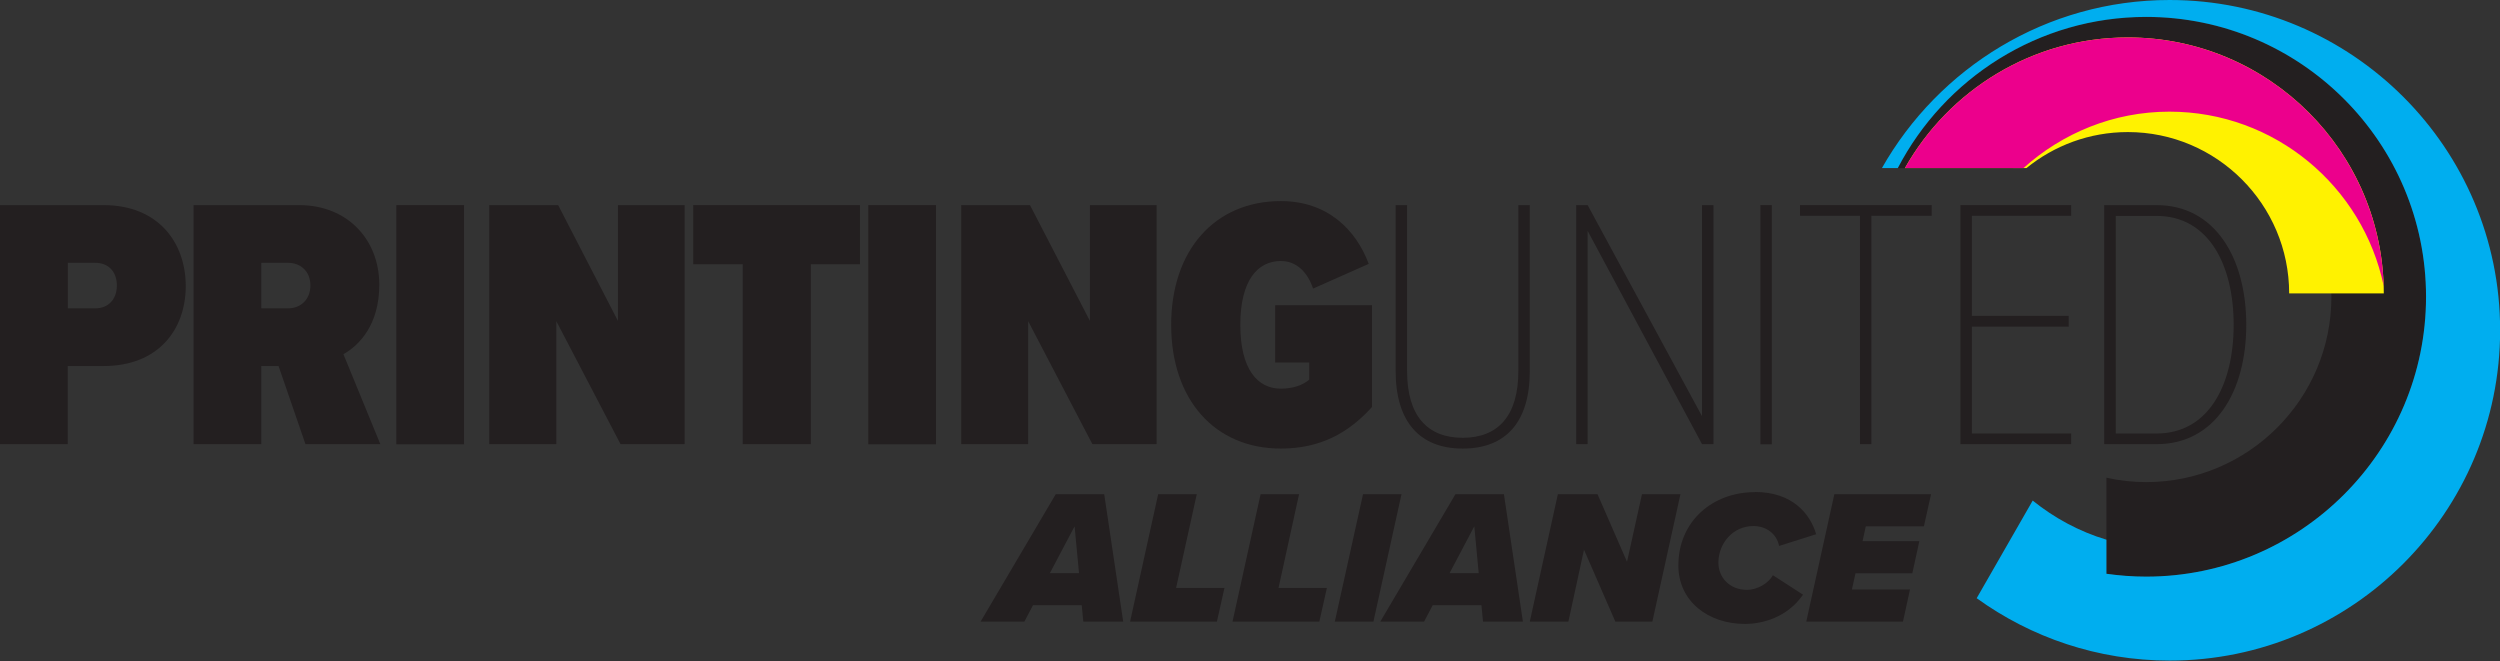 <?xml version="1.0" encoding="UTF-8"?><svg id="a" xmlns="http://www.w3.org/2000/svg" width="192.33" height="50.85" viewBox="0 0 192.33 50.85"><rect x="0" y="0" width="192.33" height="50.85" fill="#333333" stroke="none"/><defs><style>.b{fill:#00aeef;}.c{fill:#fff200;}.d{fill:#ec008c;}.e{fill:#231f20;}</style></defs><path class="e" d="M165.11,1.31c-8.3,0-15.52,4.73-19.11,11.63h8.88c2.59-2.67,6.21-4.35,10.23-4.35,7.86,0,14.25,6.39,14.25,14.25s-6.4,14.25-14.25,14.25c-1.05,0-2.07-.12-3.06-.34v7.4c1,.14,2.02,.22,3.06,.22,11.87,0,21.53-9.66,21.53-21.53S176.99,1.31,165.11,1.31"/><path class="c" d="M163.7,2.88c-7.35,0-13.77,4.06-17.15,10.05h9.35c2.13-1.73,4.84-2.77,7.8-2.77,6.84,0,12.41,5.57,12.41,12.41h7.28c0-10.86-8.83-19.69-19.69-19.69"/><path class="b" d="M166.91,0c-9.48,0-17.76,5.22-22.13,12.93h1.22c3.59-6.9,10.81-11.63,19.11-11.63,11.88,0,21.53,9.66,21.53,21.53s-9.66,21.53-21.53,21.53c-1.04,0-2.06-.08-3.06-.22v-2.62c-2.09-.63-4.01-1.67-5.67-3.01l-4.31,7.51c4.18,3.02,9.31,4.8,14.85,4.8,14.02,0,25.42-11.4,25.42-25.42S180.93,0,166.91,0"/><path class="d" d="M163.7,2.88c-7.35,0-13.77,4.06-17.15,10.05h9.12c2.98-2.68,6.91-4.34,11.23-4.34,8.11,0,14.89,5.76,16.48,13.4-.31-10.59-9.02-19.11-19.68-19.11"/><path class="e" d="M0,15.78H7.97c4.22,0,6.32,2.9,6.32,6.23s-2.1,6.15-6.32,6.15h-2.76v6.01H0V15.78Zm7.34,4.44h-2.12v3.5h2.12c.96,0,1.65-.66,1.65-1.76s-.69-1.74-1.65-1.74"/><path class="e" d="M21.42,28.16h-1.32v6.01h-5.21V15.78h8.11c3.81,0,6.18,2.73,6.18,6.12,0,3.09-1.54,4.66-2.76,5.35l2.84,6.92h-5.76l-2.07-6.01Zm.75-7.94h-2.07v3.5h2.07c.94,0,1.71-.66,1.71-1.76s-.77-1.74-1.71-1.74"/><rect class="e" x="30.49" y="15.78" width="5.21" height="18.4"/><polygon class="e" points="42.8 24.71 42.8 34.17 37.64 34.17 37.64 15.78 42.94 15.78 47.54 24.69 47.54 15.78 52.67 15.78 52.67 34.17 47.74 34.17 42.8 24.71"/><polygon class="e" points="57.14 20.33 53.33 20.33 53.33 15.78 66.16 15.78 66.16 20.33 62.38 20.33 62.38 34.17 57.14 34.17 57.14 20.33"/><rect class="e" x="66.8" y="15.78" width="5.21" height="18.4"/><polygon class="e" points="79.1 24.71 79.1 34.17 73.95 34.17 73.95 15.78 79.24 15.78 83.85 24.69 83.85 15.78 88.98 15.78 88.98 34.17 84.04 34.17 79.1 24.71"/><path class="e" d="M98.54,15.47c3.61,0,5.79,2.23,6.76,4.83l-4.28,1.9c-.39-1.16-1.21-2.12-2.48-2.12-1.79,0-3.12,1.49-3.12,4.91s1.32,4.91,3.12,4.91c.91,0,1.65-.25,2.18-.69v-1.32h-2.62v-4.41h7.45v7.83c-1.76,1.96-3.94,3.2-7.01,3.2-5.1,0-8.44-3.78-8.44-9.52s3.36-9.52,8.44-9.52"/><path class="e" d="M107.37,15.78h.88v12.77c0,3.45,1.57,5.13,4.28,5.13s4.28-1.68,4.28-5.13V15.78h.88v12.77c0,3.89-1.82,5.96-5.16,5.96s-5.16-2.1-5.16-5.96V15.78Z"/><polygon class="e" points="122.14 17.76 122.14 34.17 121.26 34.17 121.26 15.78 122.14 15.78 130.94 32.02 130.94 15.78 131.82 15.78 131.82 34.17 130.94 34.17 122.14 17.76"/><rect class="e" x="135.43" y="15.78" width=".88" height="18.4"/><polygon class="e" points="143.09 16.6 138.48 16.6 138.48 15.78 148.61 15.78 148.61 16.6 143.97 16.6 143.97 34.17 143.09 34.17 143.09 16.6"/><polygon class="e" points="150.82 15.78 159.34 15.78 159.34 16.6 151.7 16.6 151.7 24.3 159.15 24.3 159.15 25.13 151.7 25.13 151.7 33.35 159.34 33.35 159.34 34.17 150.82 34.17 150.82 15.78"/><path class="e" d="M161.88,15.78h4.03c4.5,0,6.9,4.08,6.9,9.21s-2.4,9.18-6.9,9.18h-4.03V15.78Zm4.03,17.57c3.97,0,5.93-3.7,5.93-8.36s-1.96-8.38-5.93-8.38h-3.14v16.74h3.14Z"/><path class="e" d="M83.22,46.56h-3.75l-.66,1.26h-3.37l5.78-9.8h3.73l1.46,9.8h-3.07l-.12-1.26Zm-2.44-2.47h2.23l-.34-3.6-1.9,3.6Z"/><polygon class="e" points="89.1 38.02 92.07 38.02 90.48 45.23 94.2 45.23 93.62 47.82 86.94 47.82 89.1 38.02"/><polygon class="e" points="96.98 38.02 99.94 38.02 98.36 45.23 102.08 45.23 101.5 47.82 94.82 47.82 96.98 38.02"/><polygon class="e" points="104.86 38.02 107.82 38.02 105.66 47.82 102.69 47.82 104.86 38.02"/><path class="e" d="M113.97,46.56h-3.75l-.66,1.26h-3.37l5.78-9.8h3.73l1.46,9.8h-3.07l-.12-1.26Zm-2.44-2.47h2.23l-.34-3.6-1.9,3.6Z"/><polygon class="e" points="121.86 42.29 120.66 47.82 117.69 47.82 119.85 38.02 122.9 38.02 125.17 43.22 126.32 38.02 129.28 38.02 127.12 47.82 124.27 47.82 121.86 42.29"/><path class="e" d="M135.02,37.85c2.87,0,4.25,1.68,4.7,3.25l-2.85,.9c-.18-.91-.96-1.53-1.98-1.53-1.59,0-2.69,1.35-2.69,2.82,0,1.12,.85,2.09,2.21,2.09,.76,0,1.65-.5,1.98-1.13l2.32,1.5c-1.22,1.76-3.13,2.25-4.47,2.25-2.81,0-5.12-1.73-5.12-4.5,0-3.4,2.63-5.64,5.89-5.64"/><polygon class="e" points="141.12 38.02 148.56 38.02 148.01 40.49 143.54 40.49 143.29 41.63 147.66 41.63 147.12 44.1 142.75 44.1 142.47 45.35 146.94 45.35 146.4 47.82 138.96 47.82 141.12 38.02"/></svg>